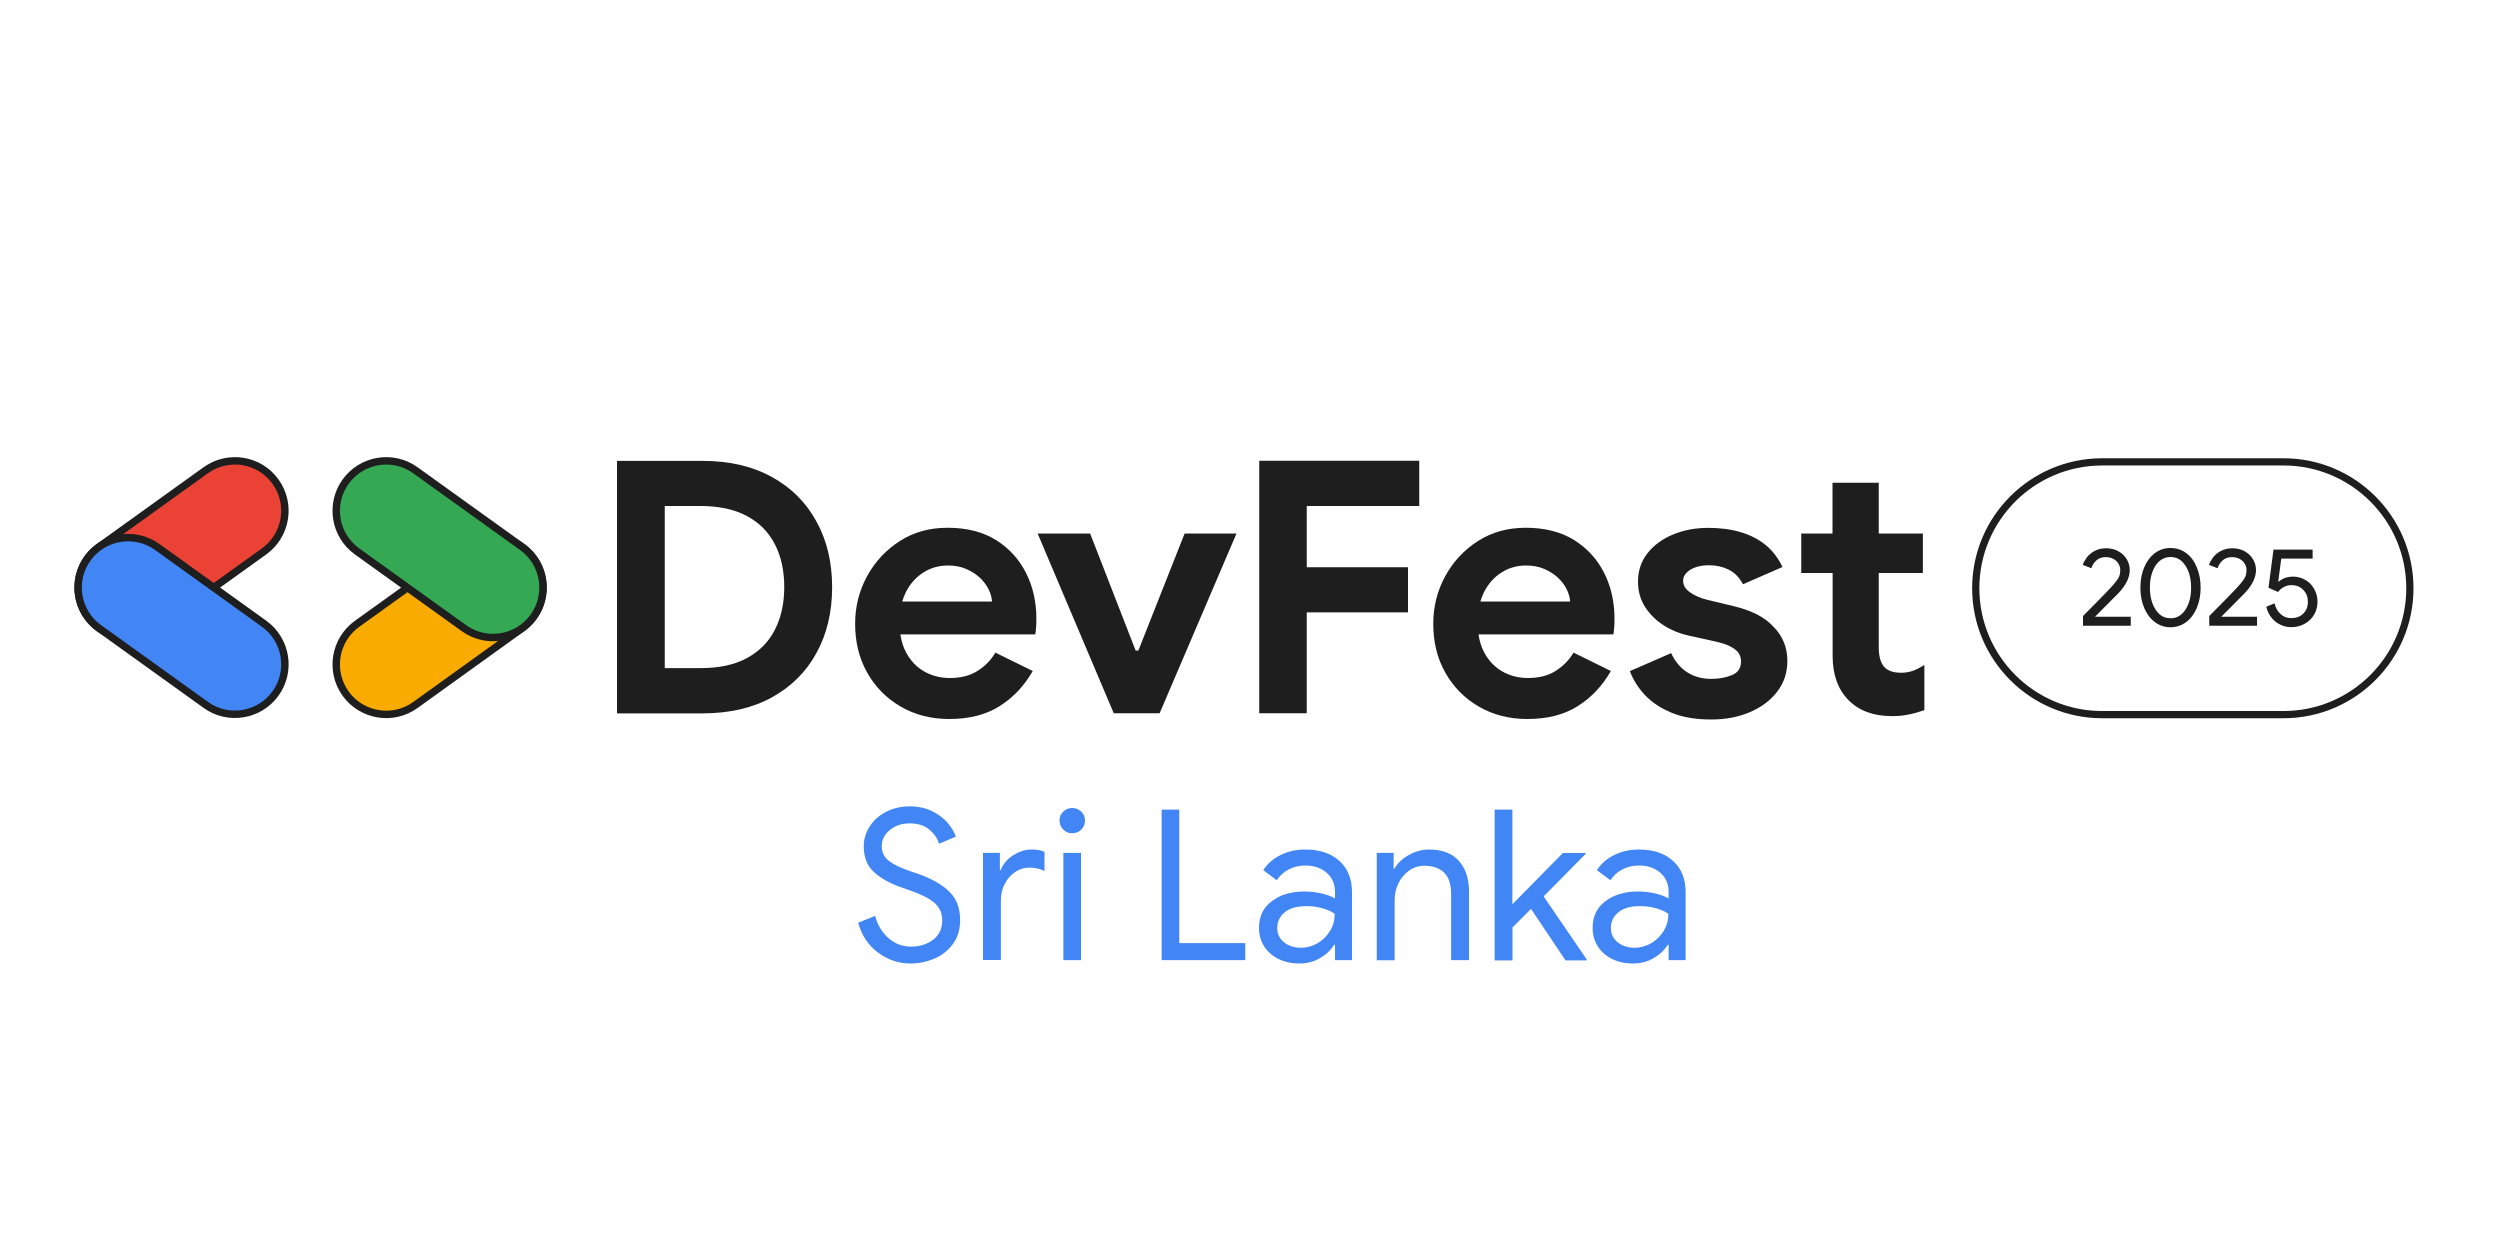 <?xml version="1.0" encoding="utf-8"?>
<!-- Generator: Adobe Illustrator 23.0.1, SVG Export Plug-In . SVG Version: 6.00 Build 0)  -->
<svg version="1.1" id="Layer_1" xmlns="http://www.w3.org/2000/svg" xmlns:xlink="http://www.w3.org/1999/xlink" x="0px" y="0px"
	 viewBox="0 0 2000 1000" style="enable-background:new 0 0 2000 1000;" xml:space="preserve">
<style type="text/css">
	.st0{fill:#1E1E1E;}
	.st1{fill:none;stroke:#1E1E1E;stroke-width:5.774;stroke-miterlimit:10;}
	.st2{fill:#EA4335;}
	.st3{fill:none;stroke:#1E1E1E;stroke-width:5.942;stroke-miterlimit:10;}
	.st4{fill:#4285F4;}
	.st5{fill:#F9AB00;}
	.st6{fill:#34A853;}
</style>
<path class="st0" d="M617.3,381.5c-15.5-8.6-34-12.8-55.4-12.8h-68.3v202h68.3c21.4,0,39.9-4.2,55.4-12.7s27.5-20.3,35.8-35.5
	c8.4-15.2,12.6-32.8,12.6-52.8c0-19.9-4.2-37.5-12.6-52.6C644.8,401.9,632.9,390,617.3,381.5 M619.9,503.8
	c-5,9.8-12.5,17.3-22.4,22.7c-10,5.4-22.4,8-37.2,8h-28.5V404.8h28.5c14.9,0,27.3,2.7,37.2,8c10,5.4,17.4,12.9,22.4,22.6
	c5,9.7,7.5,21.1,7.5,34.3C627.4,482.6,624.9,494,619.9,503.8"/>
<path class="st0" d="M796.9,432.1c-10.5-6.6-23.5-9.9-38.9-9.9c-14.3,0-27,3.5-38.1,10.6c-11.1,7.1-19.8,16.4-26.2,28.1
	c-6.4,11.7-9.6,24.4-9.6,38.1c0,14.7,3.2,27.7,9.7,39.2c6.5,11.5,15.4,20.5,26.8,27.1c11.4,6.6,24.3,9.9,38.8,9.9
	c16,0,29.4-3.4,40.3-10.3c10.9-6.9,19.7-16.2,26.5-28.1l-29.9-14.7c-3.4,5.8-8.1,10.7-14.1,14.5c-6,3.9-13.4,5.8-22.3,5.8
	c-7.5,0-14.3-1.7-20.5-5.2c-6.1-3.5-11-8.6-14.5-15.2c-2.3-4.2-3.8-9.1-4.6-14.5h107.9c0.2-0.9,0.4-2.5,0.6-4.7
	c0.2-2.2,0.3-4.7,0.3-7.8c0-13.4-2.7-25.5-8.2-36.5C815.4,447.5,807.4,438.7,796.9,432.1 M721.8,481.2c0.8-2.6,1.7-5.1,2.9-7.5
	c3.4-6.7,8-11.9,14-15.7c5.9-3.8,12.5-5.6,19.6-5.6c5.5,0,10.3,0.9,14.5,2.7c4.2,1.8,7.8,4.1,10.9,6.9c3,2.8,5.4,5.9,7.1,9.3
	c1.7,3.4,2.6,6.7,2.8,9.9H721.8z"/>
<polygon class="st0" points="910.7,520.4 908.5,520.4 872.1,426.8 830.1,426.8 891,570.6 927.7,570.6 989.2,426.8 947.7,426.8 "/>
<polygon class="st0" points="1007.4,570.6 1045.4,570.6 1045.4,489.9 1126.4,489.9 1126.4,453.8 1045.4,453.8 1045.4,404.8 
	1135.4,404.8 1135.4,368.6 1007.4,368.6 "/>
<path class="st0" d="M1259.4,432.1c-10.5-6.6-23.5-9.9-38.9-9.9c-14.3,0-27,3.5-38.1,10.6c-11.1,7.1-19.8,16.4-26.2,28.1
	c-6.4,11.7-9.6,24.4-9.6,38.1c0,14.7,3.2,27.7,9.7,39.2c6.5,11.5,15.4,20.5,26.8,27.1c11.4,6.6,24.3,9.9,38.8,9.9
	c16,0,29.4-3.4,40.3-10.3c10.9-6.9,19.7-16.2,26.5-28.1l-29.9-14.7c-3.4,5.8-8.1,10.7-14.1,14.5c-6,3.9-13.4,5.8-22.3,5.8
	c-7.5,0-14.3-1.7-20.5-5.2c-6.1-3.5-11-8.6-14.5-15.2c-2.3-4.2-3.8-9.1-4.6-14.5h107.9c0.2-0.9,0.4-2.5,0.6-4.7
	c0.2-2.2,0.3-4.7,0.3-7.8c0-13.4-2.7-25.5-8.2-36.5C1277.9,447.5,1269.9,438.7,1259.4,432.1 M1184.3,481.2c0.8-2.6,1.7-5.1,2.9-7.5
	c3.4-6.7,8-11.9,14-15.7c5.9-3.8,12.5-5.6,19.6-5.6c5.5,0,10.3,0.9,14.5,2.7c4.2,1.8,7.8,4.1,10.9,6.9c3,2.8,5.4,5.9,7.1,9.3
	c1.7,3.4,2.6,6.7,2.8,9.9H1184.3z"/>
<path class="st0" d="M1386.8,484.9l-21.2-5.1c-5.3-1.3-9.8-3.3-13.5-5.9c-3.8-2.6-5.6-5.7-5.6-9.3c0-3.4,1.9-6.3,5.6-8.7
	c3.8-2.4,8.8-3.7,15.2-3.7c5.5,0,10.6,1.1,15.4,3.4c4.8,2.3,8.7,6.2,11.7,11.8l31.6-13.8c-3.4-7.1-7.9-13-13.5-17.6
	c-5.6-4.6-12.3-8-20-10.3c-7.7-2.3-16.4-3.4-26-3.4c-10.3,0-19.8,1.8-28.3,5.4c-8.6,3.6-15.3,8.6-20.3,15c-5,6.4-7.5,13.9-7.5,22.6
	c0,7.7,1.9,14.5,5.8,20.5c3.9,5.9,8.9,10.8,15.1,14.7c6.2,3.9,12.8,6.5,19.7,8l16.9,3.7c3.9,0.8,7.8,1.7,11.6,3
	c3.8,1.2,6.9,2.9,9.5,5.1c2.5,2.2,3.8,5.1,3.8,8.9c0,5.3-2.4,8.9-7.3,10.9c-4.9,2-10.3,3-16.4,3c-7.3,0-13.7-1.7-19.2-5.2
	c-5.5-3.5-9.8-8.6-13-15.4l-33,14.4c2.6,7,6.7,13.4,12.1,19.2c5.5,5.8,12.6,10.5,21.3,14.1c8.7,3.6,19.3,5.4,31.7,5.4
	c11.3,0,21.5-1.9,30.7-5.8c9.2-3.9,16.5-9.3,22-16.4c5.5-7.1,8.2-15.3,8.2-24.7c0-10.5-3.6-19.6-10.9-27.1
	C1411.9,493.7,1401.1,488.3,1386.8,484.9"/>
<path class="st0" d="M1529.5,536.9c-2.6,0.8-5.5,1.3-8.5,1.3c-6.4,0-11-1.6-13.8-4.9c-2.8-3.3-4.2-8.4-4.2-15.4v-59.5h35.3v-31.6
	H1503v-40.6h-37v40.6H1441v31.6h25.1v66.3c0,15,4.2,26.8,12.7,35.4c8.5,8.6,20.1,12.8,35,12.8c4.5,0,8.9-0.4,13.1-1.3
	c4.2-0.8,8.4-2,12.6-3.5V532C1535.5,534.4,1532.2,536.1,1529.5,536.9"/>
<path class="st1" d="M1681.7,571.7h145.1c55.8,0,101.1-45.3,101.1-101.1c0-55.8-45.3-101.1-101.1-101.1h-145.1
	c-55.8,0-101.1,45.3-101.1,101.1C1580.6,526.4,1625.9,571.7,1681.7,571.7z"/>
<g>
	<path class="st0" d="M1666.3,492.9c1.8-1.8,5.5-5.5,10.9-11c5.4-5.5,9.2-9.4,11.3-11.7c3-3.2,5-5.8,6.1-7.6c1.1-1.8,1.6-4,1.6-6.6
		c0-1.8-0.5-3.4-1.4-5c-0.9-1.6-2.2-2.8-4-3.8c-1.7-1-3.8-1.5-6.2-1.5c-3.2,0-5.7,0.9-7.7,2.8s-3.2,3.9-3.8,6.1l-6.9-2.7
		c0.6-1.9,1.7-3.8,3.2-5.9c1.5-2,3.6-3.8,6.2-5.2c2.6-1.4,5.7-2.2,9.2-2.2c3.7,0,7,0.8,9.9,2.4c2.9,1.6,5.1,3.7,6.7,6.4
		c1.6,2.7,2.4,5.5,2.4,8.6c0,6.2-3.2,12.6-9.7,19.2l-18.1,18.2h28.6v7.2h-38.2V492.9z"/>
	<path class="st0" d="M1723.8,497.6c-3.7-2.8-6.5-6.6-8.5-11.4c-2-4.8-3-10.2-3-16.1c0-5.9,1-11.2,3-16.1c2-4.8,4.8-8.6,8.4-11.4
		c3.7-2.8,7.9-4.2,12.7-4.2c4.8,0,9.1,1.4,12.7,4.2c3.7,2.8,6.5,6.6,8.4,11.4c2,4.8,3,10.2,3,16.1c0,5.9-1,11.2-3,16.1
		c-2,4.8-4.8,8.6-8.5,11.4c-3.7,2.8-7.9,4.2-12.7,4.2C1731.7,501.8,1727.5,500.4,1723.8,497.6z M1745.2,491.4
		c2.5-2.2,4.4-5.1,5.7-8.8c1.4-3.7,2-7.9,2-12.5s-0.7-8.8-2-12.5c-1.4-3.7-3.3-6.6-5.7-8.8c-2.5-2.2-5.4-3.2-8.8-3.2
		c-3.4,0-6.3,1.1-8.8,3.2c-2.5,2.2-4.4,5.1-5.7,8.8c-1.4,3.7-2,7.9-2,12.5s0.7,8.8,2,12.5c1.4,3.7,3.3,6.6,5.7,8.8
		c2.5,2.2,5.4,3.2,8.8,3.2C1739.8,494.7,1742.7,493.6,1745.2,491.4z"/>
	<path class="st0" d="M1767.3,492.9c1.8-1.8,5.5-5.5,10.9-11c5.4-5.5,9.2-9.4,11.3-11.7c3-3.2,5-5.8,6.1-7.6c1.1-1.8,1.6-4,1.6-6.6
		c0-1.8-0.5-3.4-1.4-5c-0.9-1.6-2.2-2.8-4-3.8c-1.7-1-3.8-1.5-6.2-1.5c-3.2,0-5.7,0.9-7.7,2.8s-3.2,3.9-3.8,6.1l-6.9-2.7
		c0.6-1.9,1.7-3.8,3.2-5.9c1.5-2,3.6-3.8,6.2-5.2c2.6-1.4,5.7-2.2,9.2-2.2c3.7,0,7,0.8,9.9,2.4c2.9,1.6,5.1,3.7,6.7,6.4
		c1.6,2.7,2.4,5.5,2.4,8.6c0,6.2-3.2,12.6-9.7,19.2l-18.1,18.2h28.6v7.2h-38.2V492.9z"/>
	<path class="st0" d="M1824.8,500c-2.8-1.2-5.2-3-7.3-5.5c-2.1-2.4-3.6-5.5-4.5-9.1l6.6-2.7c0.9,3.6,2.5,6.5,4.9,8.6
		c2.4,2.2,5.2,3.2,8.5,3.2c4,0,7.2-1.2,9.6-3.6c2.5-2.4,3.7-5.6,3.7-9.5c0-3.8-1.2-7-3.7-9.5c-2.4-2.5-5.6-3.8-9.5-3.8
		c-2.1,0-4.1,0.5-6,1.5c-1.9,1-3.4,2.3-4.6,4l-7.7-3.4l4-30.5h31.3v7.2h-25.1l-2.4,18.3l0.4,0.1c3.1-2.7,7-4,11.5-4
		c3.5,0,6.7,0.9,9.7,2.6c3,1.7,5.4,4.1,7.1,7.2c1.8,3.1,2.7,6.5,2.7,10.3c0,3.8-0.9,7.2-2.7,10.3c-1.8,3.1-4.3,5.5-7.5,7.3
		c-3.2,1.8-6.7,2.7-10.6,2.7C1830.4,501.8,1827.6,501.2,1824.8,500z"/>
</g>
<path class="st2" d="M220.4,385.3L220.4,385.3c12.9,17.9,8.8,42.9-9.1,55.8l-85.5,61.4c-17.9,12.9-42.9,8.8-55.8-9.1
	c-12.9-17.9-8.8-42.9,9.1-55.8l85.5-61.4C182.6,363.3,207.6,367.4,220.4,385.3"/>
<path class="st3" d="M220.4,385.3L220.4,385.3c12.9,17.9,8.8,42.9-9.1,55.8l-85.5,61.4c-17.9,12.9-42.9,8.8-55.8-9.1
	c-12.9-17.9-8.8-42.9,9.1-55.8l85.5-61.4C182.6,363.3,207.6,367.4,220.4,385.3z"/>
<path class="st4" d="M70,446.7L70,446.7c-12.9,17.9-8.8,42.9,9.1,55.8l85.5,61.4c17.9,12.9,42.9,8.8,55.8-9.1
	c12.9-17.9,8.8-42.9-9.1-55.8l-85.5-61.4C107.9,424.7,82.9,428.8,70,446.7"/>
<path class="st3" d="M70,446.7L70,446.7c-12.9,17.9-8.8,42.9,9.1,55.8l85.5,61.4c17.9,12.9,42.9,8.8,55.8-9.1
	c12.9-17.9,8.8-42.9-9.1-55.8l-85.5-61.4C107.9,424.7,82.9,428.8,70,446.7z"/>
<path class="st5" d="M426.9,446.7L426.9,446.7c12.9,17.9,8.8,42.9-9.1,55.8L332.3,564c-17.9,12.9-42.9,8.8-55.8-9.1
	c-12.9-17.9-8.8-42.9,9.1-55.8l85.5-61.4C389,424.7,414,428.8,426.9,446.7"/>
<path class="st3" d="M426.9,446.7L426.9,446.7c12.9,17.9,8.8,42.9-9.1,55.8L332.3,564c-17.9,12.9-42.9,8.8-55.8-9.1
	c-12.9-17.9-8.8-42.9,9.1-55.8l85.5-61.4C389,424.7,414,428.8,426.9,446.7z"/>
<path class="st6" d="M276.5,385.3L276.5,385.3c-12.9,17.9-8.8,42.9,9.1,55.8l85.5,61.4c17.9,12.9,42.9,8.8,55.8-9.1
	c12.9-17.9,8.8-42.9-9.1-55.8l-85.5-61.4C314.4,363.3,289.4,367.4,276.5,385.3"/>
<path class="st3" d="M276.5,385.3L276.5,385.3c-12.9,17.9-8.8,42.9,9.1,55.8l85.5,61.4c17.9,12.9,42.9,8.8,55.8-9.1
	c12.9-17.9,8.8-42.9-9.1-55.8l-85.5-61.4C314.4,363.3,289.4,367.4,276.5,385.3z"/>
<g>
	<path class="st4" d="M702.6,762.2c-7.8-5.7-13.2-13.7-16.1-24l13.6-5.5c1.9,7.2,5.4,13.1,10.6,17.7c5.2,4.6,11.2,6.9,18.2,6.9
		c7,0,12.8-1.9,17.7-5.6c4.8-3.8,7.2-8.9,7.2-15.4c0-5.6-2-10.2-6.1-13.9c-4.1-3.6-10.8-7-20.1-10.2l-7.6-2.7
		c-8.5-3-15.5-7-20.9-11.9c-5.4-4.9-8.1-11.8-8.1-20.5c0-5.7,1.6-11,4.7-15.9c3.1-4.9,7.5-8.8,13.1-11.7c5.6-2.9,11.9-4.4,18.8-4.4
		c7,0,13,1.3,18.2,3.9c5.2,2.6,9.3,5.7,12.4,9.4c3.1,3.7,5.2,7.3,6.5,10.9l-13.5,5.7c-1.1-4.1-3.7-7.9-7.7-11.3c-4-3.4-9.2-5-15.7-5
		c-6.2,0-11.4,1.7-15.8,5.2c-4.4,3.5-6.6,7.8-6.6,13.1c0,4.7,1.8,8.6,5.5,11.5c3.7,3,9.3,5.7,16.8,8.3l7.9,2.7
		c10.2,3.7,18.2,8.3,23.9,13.9c5.7,5.5,8.6,13.1,8.6,22.6c0,7.7-2,14.2-6,19.5c-4,5.3-9,9.1-15.1,11.6c-6.1,2.5-12.3,3.7-18.7,3.7
		C719,770.8,710.4,767.9,702.6,762.2z"/>
	<path class="st4" d="M786.3,682.3h13.6v13.8h0.7c1.7-4.7,4.9-8.6,9.8-11.8c4.8-3.1,9.9-4.7,15.1-4.7c3.9,0,7.3,0.6,10.1,1.9v15.3
		c-3.6-1.8-7.6-2.7-12.1-2.7c-4.1,0-8,1.2-11.4,3.5c-3.5,2.4-6.3,5.5-8.3,9.5c-2.1,4-3.1,8.3-3.1,12.9v48h-14.3V682.3z"/>
	<path class="st4" d="M850.6,663.6c-2-2-3-4.4-3-7.2c0-2.8,1-5.2,3-7.1c2-2,4.4-2.9,7.2-2.9c2.8,0,5.2,1,7.2,2.9c2,2,3,4.3,3,7.1
		c0,2.8-1,5.2-2.9,7.2c-2,2-4.4,3-7.3,3C855,666.7,852.6,665.7,850.6,663.6z M850.7,682.3h14.1v85.8h-14.1V682.3z"/>
	<path class="st4" d="M929.3,647.7h14.1v106.8h52.8v13.6h-66.9V647.7z"/>
	<path class="st4" d="M1022.6,767.1c-4.9-2.5-8.7-5.9-11.4-10.2c-2.7-4.3-4-9.2-4-14.7c0-9.1,3.4-16.2,10.3-21.3
		c6.8-5.1,15.5-7.7,25.9-7.7c5.2,0,9.9,0.6,14.4,1.7c4.4,1.1,7.8,2.4,10.2,3.9v-5.2c0-6.4-2.2-11.5-6.7-15.4
		c-4.5-3.9-10.1-5.8-17-5.8c-4.8,0-9.2,1-13.3,3.1c-4,2.1-7.2,5-9.6,8.7l-10.8-8.1c3.4-5.2,8-9.2,13.9-12.1
		c5.9-2.9,12.4-4.4,19.6-4.4c11.7,0,20.8,3.1,27.5,9.2c6.7,6.1,10,14.4,10,25v54.3h-13.6v-12.3h-0.7c-2.5,4.1-6.2,7.7-11.1,10.6
		c-4.9,2.9-10.5,4.4-16.6,4.4C1033.1,770.8,1027.5,769.5,1022.6,767.1z M1054.2,754.5c4.1-2.5,7.5-5.8,9.9-9.9
		c2.5-4.1,3.7-8.7,3.7-13.6c-2.7-1.8-6-3.3-9.9-4.4c-3.9-1.1-8.1-1.7-12.4-1.7c-7.8,0-13.8,1.6-17.7,4.9c-4,3.3-6,7.5-6,12.6
		c0,4.7,1.8,8.5,5.4,11.4c3.6,2.9,8.1,4.4,13.6,4.4C1045.6,758.2,1050.1,756.9,1054.2,754.5z"/>
	<path class="st4" d="M1101.3,682.3h13.6v12.6h0.7c2.4-4.3,6.1-7.9,11.3-10.8c5.2-3,10.7-4.5,16.5-4.5c10.3,0,18.2,3,23.6,9
		c5.4,6,8.2,14.2,8.2,24.5v55h-14.3v-52.8c0-8-1.9-13.7-5.7-17.3c-3.8-3.6-9-5.4-15.6-5.4c-4.6,0-8.7,1.3-12.4,3.9
		c-3.6,2.6-6.5,6-8.5,10.2c-2,4.2-3,8.6-3,13.2v48.3h-14.3V682.3z"/>
	<path class="st4" d="M1195.6,647.7h14.3v75.7l40.4-41h18.2v0.7l-33.6,34l34.5,50.5v0.7h-17l-27.6-41.2l-14.8,14.8v26.4h-14.3V647.7
		z"/>
	<path class="st4" d="M1289.5,767.1c-4.9-2.5-8.7-5.9-11.4-10.2c-2.7-4.3-4-9.2-4-14.7c0-9.1,3.4-16.2,10.3-21.3
		c6.8-5.1,15.5-7.7,25.9-7.7c5.2,0,9.9,0.6,14.4,1.7c4.4,1.1,7.8,2.4,10.2,3.9v-5.2c0-6.4-2.2-11.5-6.7-15.4
		c-4.5-3.9-10.1-5.8-17-5.8c-4.8,0-9.2,1-13.3,3.1c-4,2.1-7.2,5-9.6,8.7l-10.8-8.1c3.4-5.2,8-9.2,13.9-12.1
		c5.9-2.9,12.4-4.4,19.6-4.4c11.7,0,20.8,3.1,27.5,9.2c6.7,6.1,10,14.4,10,25v54.3h-13.6v-12.3h-0.7c-2.5,4.1-6.2,7.7-11.1,10.6
		c-4.9,2.9-10.5,4.4-16.6,4.4C1300,770.8,1294.4,769.5,1289.5,767.1z M1321.1,754.5c4.1-2.5,7.5-5.8,9.9-9.9
		c2.5-4.1,3.7-8.7,3.7-13.6c-2.7-1.8-6-3.3-9.9-4.4c-3.9-1.1-8.1-1.7-12.4-1.7c-7.8,0-13.8,1.6-17.7,4.9c-4,3.3-6,7.5-6,12.6
		c0,4.7,1.8,8.5,5.4,11.4c3.6,2.9,8.1,4.4,13.6,4.4C1312.5,758.2,1316.9,756.9,1321.1,754.5z"/>
</g>
</svg>
